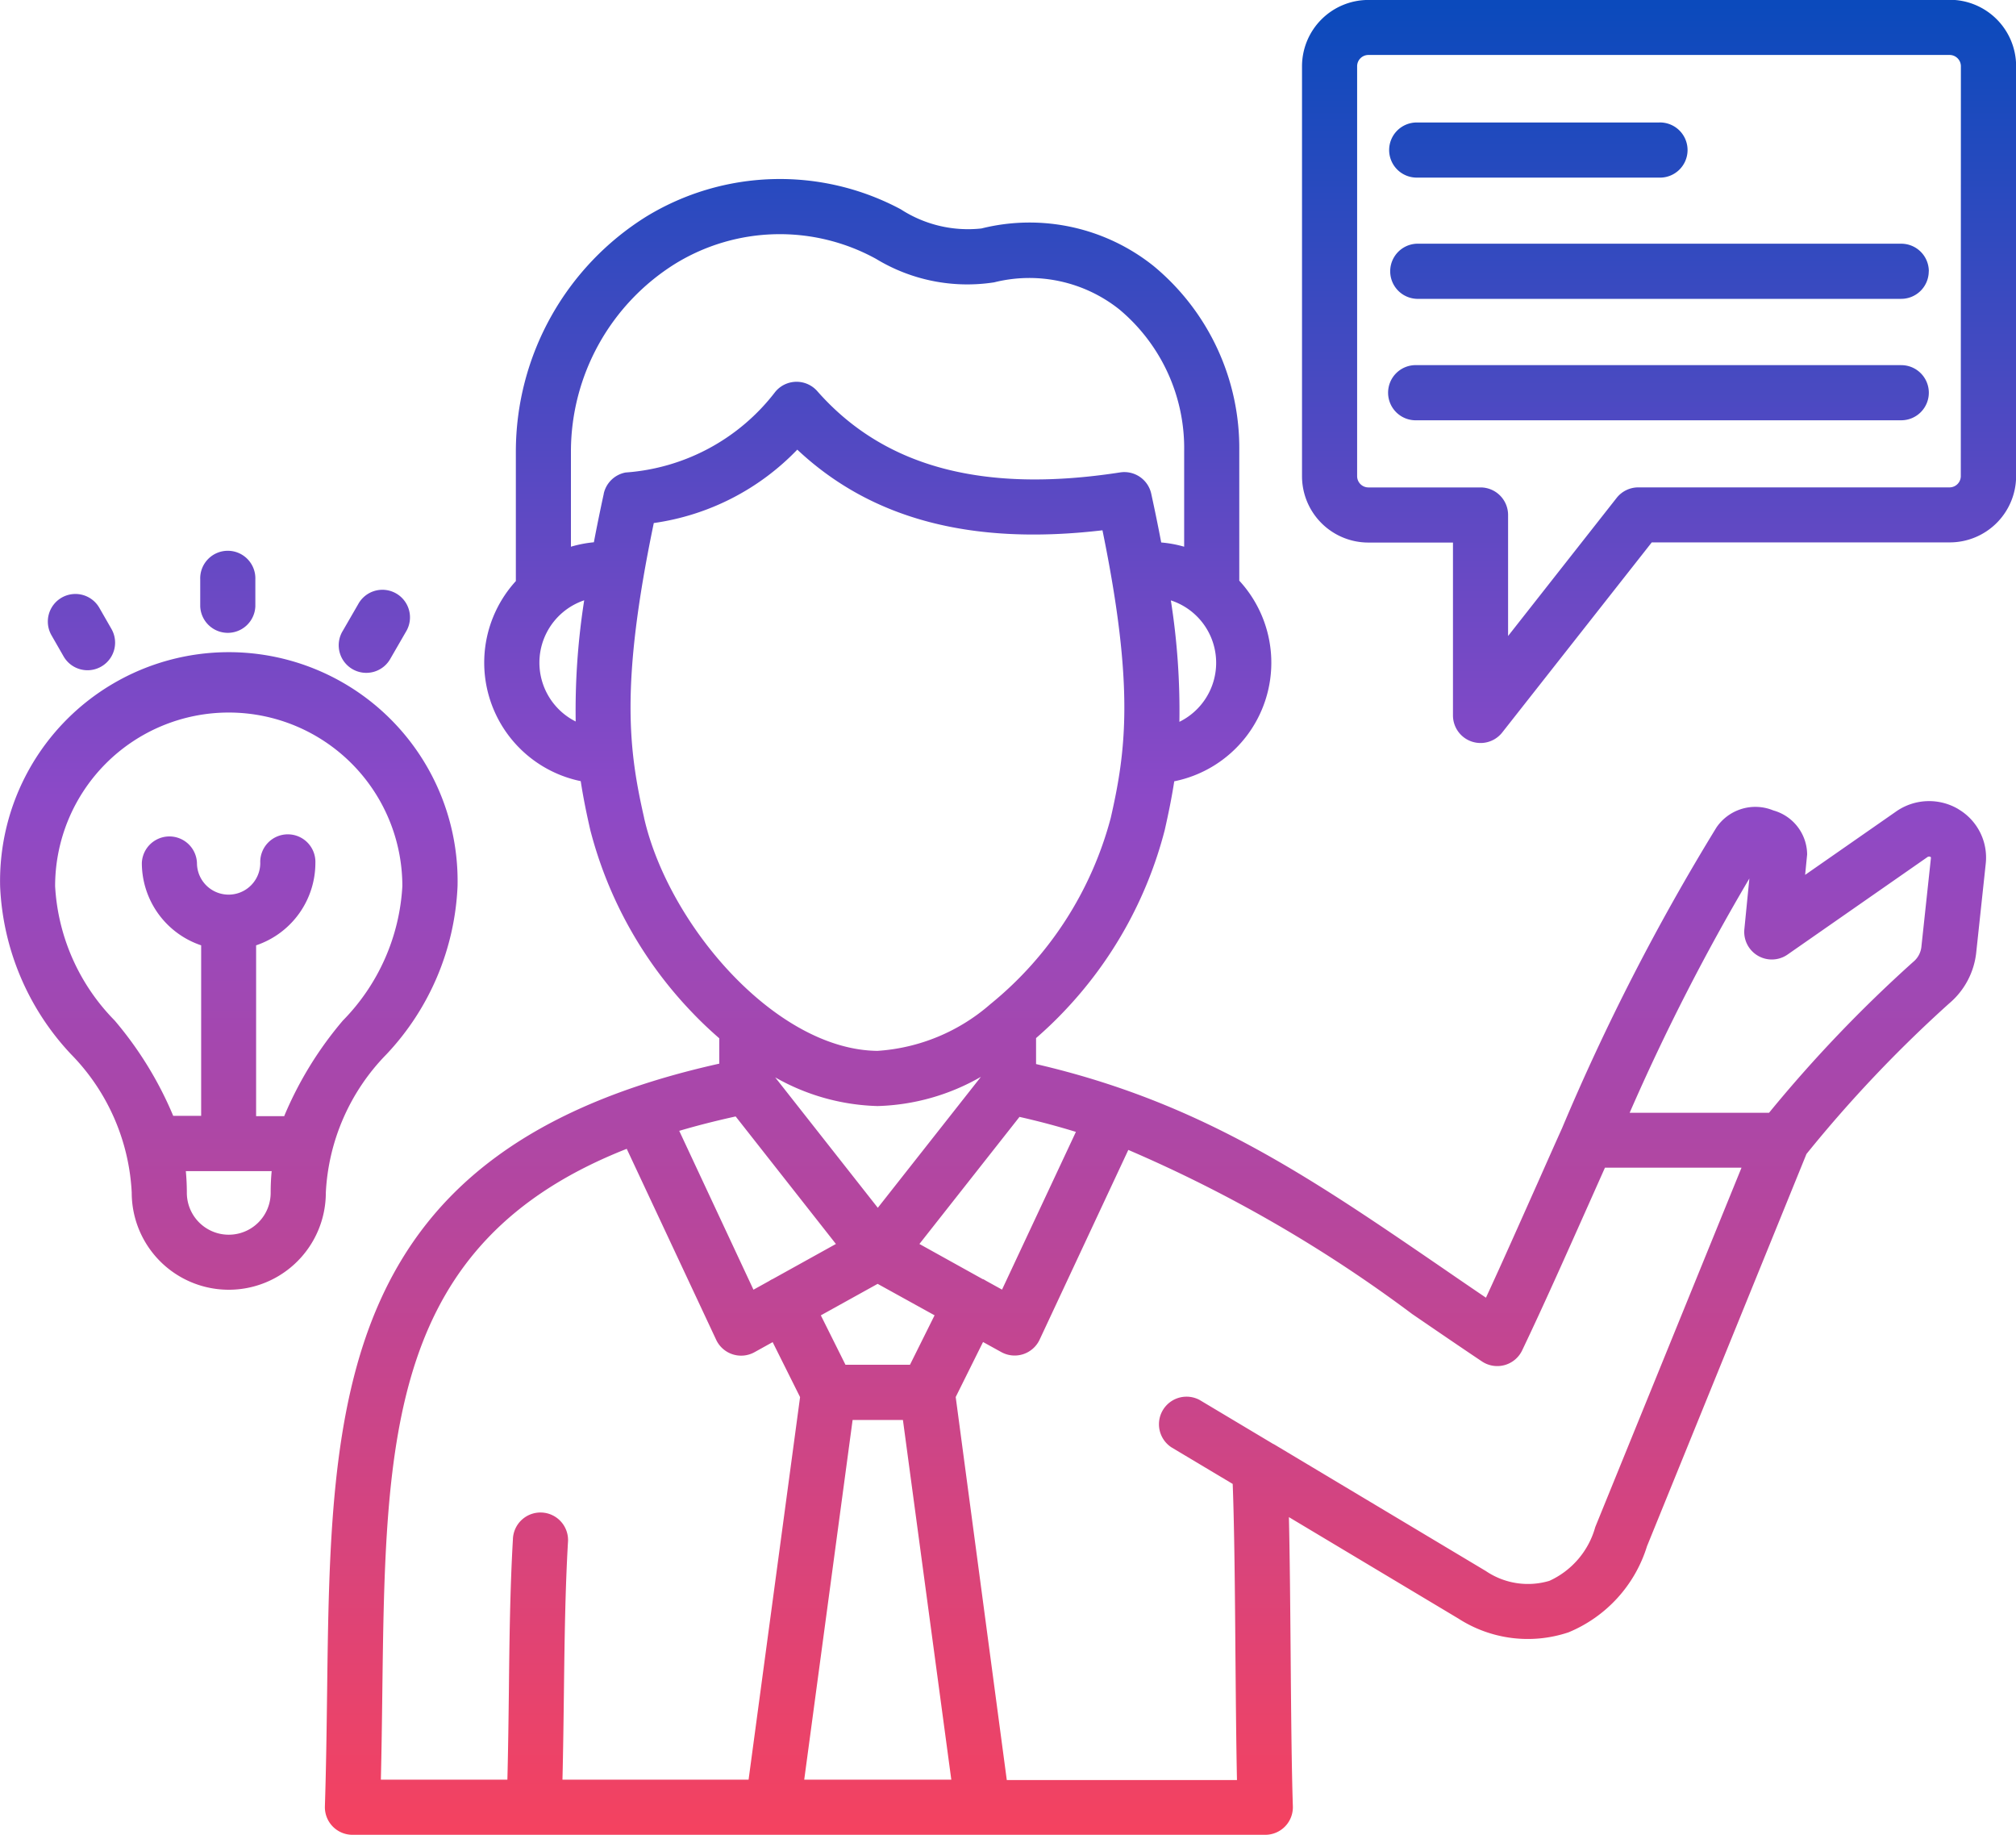 <?xml version="1.0" encoding="UTF-8"?>
<svg xmlns="http://www.w3.org/2000/svg" xmlns:xlink="http://www.w3.org/1999/xlink" width="50" height="45.495" viewBox="0 0 50 45.495">
  <defs>
    <linearGradient id="linear-gradient" x1="0.5" x2="0.5" y2="1" gradientUnits="objectBoundingBox">
      <stop offset="0" stop-color="#0b4abc"/>
      <stop offset="0.434" stop-color="#8c49c7"/>
      <stop offset="1" stop-color="#f44260"/>
    </linearGradient>
  </defs>
  <path id="Advisor" d="M48.57,43.124a1.427,1.427,0,0,0-1.56.067l-2.243,1.562.05-.508a1.143,1.143,0,0,0-.839-1.09,1.168,1.168,0,0,0-1.41.422,55.163,55.163,0,0,0-3.835,7.47l-.01.021c-.2.444-.395.885-.587,1.317-.447,1-.874,1.966-1.285,2.852q-.543-.368-1.058-.723c-3.35-2.294-6.026-4.126-10.1-5.07V48.8c.219-.19.435-.393.646-.613a10.206,10.206,0,0,0,2.545-4.544c.09-.4.172-.792.236-1.21a3,3,0,0,0,1.613-4.975V34.243a5.858,5.858,0,0,0-2.125-4.587,4.927,4.927,0,0,0-4.27-.931,3.067,3.067,0,0,1-2-.475,6.36,6.36,0,0,0-6.312.18,6.872,6.872,0,0,0-3.235,5.813v3.225A3,3,0,0,0,14.4,42.429c.064.418.146.814.237,1.212a10.207,10.207,0,0,0,2.545,4.543c.213.223.432.428.654.621v.629C8.28,51.559,8.2,57.8,8.11,65.015c-.012.92-.024,1.872-.055,2.834a.684.684,0,0,0,.684.706H31.378a.684.684,0,0,0,.684-.706c-.032-.984-.043-2.334-.055-3.764-.01-1.187-.02-2.4-.043-3.407l4.188,2.506.009.005a3.178,3.178,0,0,0,2.737.346A3.393,3.393,0,0,0,40.845,61.4L44.8,51.674a32.442,32.442,0,0,1,3.536-3.73,1.919,1.919,0,0,0,.677-1.289l.232-2.167a1.391,1.391,0,0,0-.676-1.363Zm-21.888,8-1.833,3.913-.4-.221a.671.671,0,0,0-.065-.037l-.01,0L22.8,53.905l2.482-3.151C25.769,50.864,26.233,50.988,26.682,51.126Zm-3.506,4.55-.61,1.226h-1.6l-.611-1.225,1.409-.781Zm-3.953-5.9a5.412,5.412,0,0,0,2.532.711h.013a5.429,5.429,0,0,0,2.557-.724l-2.557,3.247ZM30.1,39.058a1.63,1.63,0,0,1-.852,1.9,17.609,17.609,0,0,0-.212-3.011A1.625,1.625,0,0,1,30.1,39.058ZM14.272,40.949,14.2,40.91a1.632,1.632,0,0,1,.286-2.965,17.648,17.648,0,0,0-.211,3Zm.7-5.649c-.092.425-.174.826-.246,1.206a2.994,2.994,0,0,0-.569.11V34.244A5.494,5.494,0,0,1,16.743,29.6a4.956,4.956,0,0,1,4.98-.122,4.36,4.36,0,0,0,2.93.583,3.584,3.584,0,0,1,3.106.672,4.482,4.482,0,0,1,1.607,3.515v2.368a2.947,2.947,0,0,0-.569-.105c-.072-.38-.154-.781-.247-1.207a.683.683,0,0,0-.773-.53c-3.4.525-5.855-.134-7.51-2.015a.684.684,0,0,0-1.042.017,5.129,5.129,0,0,1-3.712,2,.684.684,0,0,0-.543.527Zm1,8.038c-.377-1.663-.6-3.271.24-7.309a6.12,6.12,0,0,0,3.559-1.82c1.836,1.725,4.324,2.382,7.569,2,.8,3.906.578,5.492.206,7.129a8.875,8.875,0,0,1-2.972,4.609l-.009.007a4.725,4.725,0,0,1-2.808,1.163c-2.525-.029-5.183-3.129-5.786-5.779Zm2.272,7.407,2.485,3.16-1.565.868-.02.009a.67.67,0,0,0-.072.042l-.388.215L16.843,51.1c.441-.13.908-.249,1.4-.357Zm.319,16.443H13.947c.018-.737.027-1.462.036-2.169.016-1.3.032-2.533.1-3.71a.684.684,0,1,0-1.365-.079c-.07,1.208-.086,2.453-.1,3.772-.009.713-.018,1.445-.037,2.186H9.443c.018-.732.027-1.453.036-2.156.08-6.342.142-11.156,6.062-13.486l2.218,4.735a.684.684,0,0,0,.95.308l.451-.25.68,1.363Zm1.38,0,1.2-8.919h1.248l1.2,8.919ZM39.572,60.9l-.011.028a2.071,2.071,0,0,1-1.137,1.33,1.86,1.86,0,0,1-1.577-.244l-5.261-3.147-.006,0-.008-.005-1.821-1.088a.684.684,0,0,0-.7,1.174l1.519.907c.042,1.1.056,2.7.068,4.251.01,1.123.019,2.2.038,3.091H24.967L23.7,57.7l.678-1.364.453.25a.684.684,0,0,0,.95-.308l2.2-4.705a34.361,34.361,0,0,1,7.039,4.068c.554.379,1.126.771,1.729,1.175a.684.684,0,0,0,1-.273c.522-1.092,1.064-2.312,1.639-3.6l.414-.929h3.387Zm8.314-16.555-.233,2.169a.564.564,0,0,1-.209.4,33.757,33.757,0,0,0-3.572,3.738H40.415a53.274,53.274,0,0,1,2.969-5.809L43.26,46.1a.684.684,0,0,0,1.071.629l3.461-2.411a.075.075,0,0,1,.081-.012c.01.006.017.01.013.04Zm-.051-11.548a.684.684,0,0,1-.684.684H35.134a.684.684,0,1,1,0-1.367H47.151a.684.684,0,0,1,.684.684ZM34.45,26.781a.684.684,0,0,1,.684-.684h6.007a.684.684,0,1,1,0,1.367H35.134A.684.684,0,0,1,34.45,26.781ZM4.963,38.094v-.667a.684.684,0,1,1,1.367,0v.667a.684.684,0,0,1-1.367,0ZM8.5,38.7l.379-.656a.684.684,0,1,1,1.184.684l-.379.656A.684.684,0,1,1,8.5,38.7Zm-7.225.114a.684.684,0,0,1,1.185-.684l.3.523a.684.684,0,0,1-1.185.684Zm46.558-9.028a.684.684,0,0,1-.684.684H35.134a.684.684,0,0,1,0-1.367H47.151a.684.684,0,0,1,.684.684Zm.518-6.727H33.933A1.646,1.646,0,0,0,32.289,24.7V34.869a1.646,1.646,0,0,0,1.644,1.644h2.1V40.8a.684.684,0,0,0,1.221.423l3.709-4.714h7.391A1.646,1.646,0,0,0,50,34.869V24.7a1.646,1.646,0,0,0-1.644-1.645Zm.277,11.809a.28.28,0,0,1-.277.277H40.629a.684.684,0,0,0-.537.261L37.4,38.83v-3a.684.684,0,0,0-.684-.684H33.933a.28.28,0,0,1-.277-.277V24.7a.28.28,0,0,1,.277-.277h14.42a.28.28,0,0,1,.277.277ZM9.584,49.2a6.481,6.481,0,0,0,1.761-4.166A5.674,5.674,0,1,0,0,45.037,6.478,6.478,0,0,0,1.758,49.2a5.272,5.272,0,0,1,1.506,3.433,2.407,2.407,0,0,0,4.814,0A5.276,5.276,0,0,1,9.584,49.2ZM6.71,52.636a1.039,1.039,0,1,1-2.079,0c0-.186-.009-.364-.025-.537H6.735c-.017.173-.025.352-.025.537Zm.339-1.9h-.7V46.5a2.157,2.157,0,0,0,1.47-2.042.684.684,0,1,0-1.367,0,.785.785,0,0,1-1.57,0,.684.684,0,0,0-1.367,0A2.157,2.157,0,0,0,4.986,46.5v4.228H4.293a9.022,9.022,0,0,0-1.454-2.366,5.15,5.15,0,0,1-1.475-3.328,4.306,4.306,0,1,1,8.612,0A5.159,5.159,0,0,1,8.5,48.366a9.043,9.043,0,0,0-1.453,2.365Z" transform="translate(0.003 -23.06)" fill="url(#linear-gradient)"/>
</svg>
